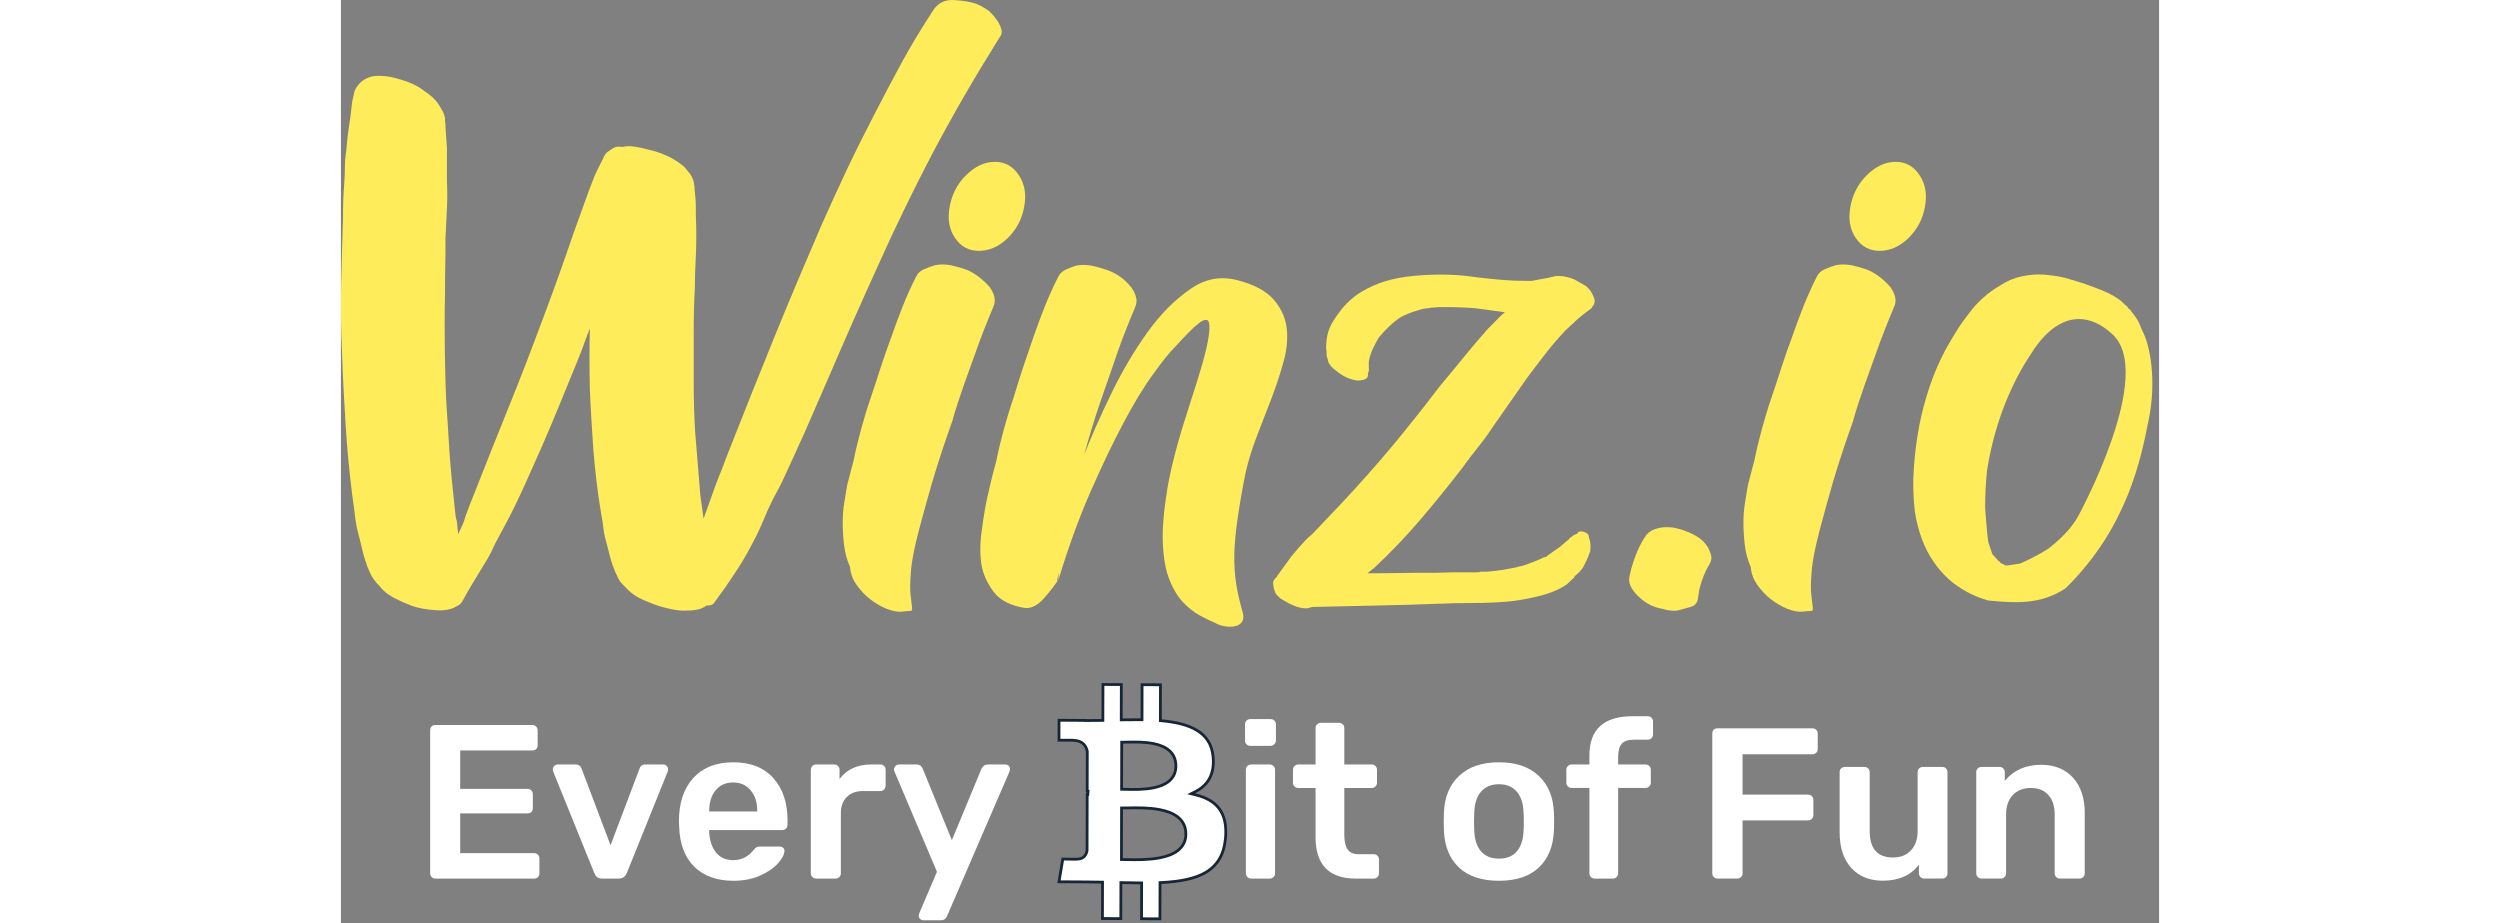 <?xml version="1.0"?>
<svg xmlns="http://www.w3.org/2000/svg" width="325" height="120" viewBox="0 0 130 66" fill="none">
<rect x="0" y="0" width="130" height="66" fill="#808080" stroke="none"/>
<path d="M6.757 62.818C6.652 62.818 6.563 62.782 6.49 62.708C6.417 62.635 6.38 62.546 6.38 62.442V52.23C6.38 52.114 6.412 52.02 6.474 51.947C6.547 51.874 6.642 51.837 6.757 51.837H13.675C13.79 51.837 13.884 51.874 13.957 51.947C14.03 52.02 14.067 52.114 14.067 52.23V53.281C14.067 53.395 14.03 53.49 13.957 53.563C13.884 53.626 13.79 53.657 13.675 53.657H8.529V56.402H13.329C13.444 56.402 13.539 56.439 13.612 56.512C13.685 56.585 13.722 56.679 13.722 56.794V57.783C13.722 57.898 13.685 57.992 13.612 58.065C13.539 58.128 13.444 58.159 13.329 58.159H8.529V60.998H13.8C13.915 60.998 14.009 61.035 14.082 61.108C14.156 61.171 14.192 61.26 14.192 61.375V62.442C14.192 62.557 14.156 62.651 14.082 62.724C14.009 62.787 13.915 62.818 13.8 62.818H6.757Z" fill="white"/>
<path d="M18.684 62.818C18.527 62.818 18.406 62.787 18.323 62.724C18.239 62.651 18.171 62.551 18.119 62.426L15.17 55.147C15.159 55.116 15.154 55.069 15.154 55.006C15.154 54.912 15.185 54.833 15.248 54.771C15.321 54.697 15.4 54.661 15.483 54.661H16.785C16.994 54.661 17.136 54.76 17.209 54.959L19.28 60.434L21.35 54.959C21.371 54.886 21.413 54.818 21.476 54.755C21.549 54.692 21.643 54.661 21.758 54.661H23.06C23.154 54.661 23.233 54.697 23.296 54.771C23.358 54.833 23.39 54.912 23.39 55.006C23.39 55.069 23.384 55.116 23.374 55.147L20.441 62.426C20.325 62.687 20.137 62.818 19.876 62.818H18.684Z" fill="white"/>
<path d="M28.059 62.975C26.887 62.975 25.957 62.64 25.266 61.971C24.587 61.302 24.226 60.35 24.184 59.116L24.168 58.724C24.168 57.417 24.508 56.386 25.188 55.633C25.878 54.88 26.83 54.504 28.043 54.504C29.288 54.504 30.244 54.88 30.914 55.633C31.594 56.386 31.933 57.39 31.933 58.645V58.975C31.933 59.079 31.897 59.168 31.824 59.242C31.75 59.315 31.656 59.351 31.541 59.351H26.333V59.477C26.354 60.062 26.511 60.549 26.804 60.936C27.107 61.312 27.52 61.5 28.043 61.5C28.639 61.5 29.125 61.26 29.502 60.779C29.596 60.664 29.669 60.596 29.721 60.575C29.774 60.544 29.863 60.528 29.988 60.528H31.369C31.463 60.528 31.541 60.554 31.604 60.606C31.677 60.659 31.714 60.732 31.714 60.826C31.714 61.077 31.562 61.375 31.259 61.72C30.966 62.055 30.543 62.347 29.988 62.599C29.434 62.849 28.791 62.975 28.059 62.975ZM29.769 58.018V57.986C29.769 57.37 29.612 56.878 29.298 56.512C28.995 56.136 28.576 55.947 28.043 55.947C27.51 55.947 27.091 56.136 26.788 56.512C26.485 56.878 26.333 57.37 26.333 57.986V58.018H29.769Z" fill="white"/>
<path d="M33.975 62.818C33.87 62.818 33.781 62.782 33.708 62.708C33.635 62.635 33.598 62.546 33.598 62.442V55.053C33.598 54.938 33.635 54.844 33.708 54.771C33.781 54.697 33.87 54.661 33.975 54.661H35.261C35.376 54.661 35.47 54.697 35.543 54.771C35.617 54.844 35.653 54.938 35.653 55.053V55.696C36.176 55.006 36.929 54.661 37.912 54.661H38.571C38.686 54.661 38.775 54.697 38.837 54.771C38.911 54.833 38.947 54.922 38.947 55.037V56.182C38.947 56.287 38.911 56.376 38.837 56.449C38.775 56.522 38.686 56.559 38.571 56.559H37.332C36.84 56.559 36.453 56.7 36.171 56.983C35.889 57.265 35.747 57.652 35.747 58.143V62.442C35.747 62.546 35.711 62.635 35.637 62.708C35.564 62.782 35.475 62.818 35.371 62.818H33.975Z" fill="white"/>
<path d="M41.645 65.799C41.561 65.799 41.483 65.767 41.41 65.704C41.347 65.642 41.315 65.569 41.315 65.485C41.315 65.412 41.336 65.328 41.378 65.234L42.617 62.332L39.605 55.226C39.564 55.131 39.543 55.058 39.543 55.006C39.553 54.912 39.59 54.833 39.653 54.771C39.715 54.697 39.794 54.661 39.888 54.661H41.19C41.378 54.661 41.514 54.76 41.598 54.959L43.684 60.073L45.802 54.959C45.907 54.76 46.053 54.661 46.241 54.661H47.512C47.606 54.661 47.684 54.692 47.747 54.755C47.81 54.818 47.841 54.891 47.841 54.975C47.841 55.048 47.82 55.131 47.778 55.226L43.339 65.501C43.255 65.699 43.109 65.799 42.9 65.799H41.645Z" fill="white"/>
<path d="M65.018 53.328C64.914 53.328 64.825 53.291 64.752 53.218C64.678 53.145 64.642 53.056 64.642 52.951V51.806C64.642 51.691 64.678 51.597 64.752 51.523C64.825 51.45 64.914 51.414 65.018 51.414H66.462C66.577 51.414 66.671 51.45 66.744 51.523C66.817 51.597 66.854 51.691 66.854 51.806V52.951C66.854 53.056 66.812 53.145 66.728 53.218C66.655 53.291 66.566 53.328 66.462 53.328H65.018ZM65.081 62.818C64.977 62.818 64.888 62.782 64.814 62.708C64.741 62.635 64.705 62.546 64.705 62.442V55.037C64.705 54.922 64.741 54.833 64.814 54.771C64.888 54.697 64.977 54.661 65.081 54.661H66.415C66.519 54.661 66.608 54.697 66.681 54.771C66.754 54.844 66.791 54.933 66.791 55.037V62.442C66.791 62.546 66.754 62.635 66.681 62.708C66.608 62.782 66.519 62.818 66.415 62.818H65.081Z" fill="white"/>
<path d="M72.558 62.818C71.607 62.818 70.89 62.572 70.409 62.081C69.928 61.579 69.688 60.847 69.688 59.885V56.34H68.448C68.344 56.34 68.255 56.303 68.182 56.23C68.109 56.157 68.072 56.068 68.072 55.963V55.038C68.072 54.933 68.109 54.844 68.182 54.771C68.255 54.697 68.344 54.661 68.448 54.661H69.688V52.057C69.688 51.942 69.724 51.853 69.797 51.79C69.871 51.717 69.96 51.68 70.064 51.68H71.366C71.481 51.68 71.57 51.717 71.633 51.79C71.706 51.853 71.743 51.942 71.743 52.057V54.661H73.704C73.808 54.661 73.897 54.697 73.97 54.771C74.043 54.844 74.08 54.933 74.08 55.038V55.963C74.08 56.068 74.043 56.157 73.97 56.23C73.897 56.303 73.808 56.34 73.704 56.34H71.743V59.712C71.743 60.162 71.821 60.502 71.978 60.732C72.135 60.962 72.391 61.077 72.747 61.077H73.845C73.96 61.077 74.049 61.114 74.111 61.187C74.185 61.249 74.221 61.338 74.221 61.453V62.442C74.221 62.546 74.185 62.635 74.111 62.708C74.049 62.782 73.96 62.818 73.845 62.818H72.558Z" fill="white"/>
<path d="M82.805 62.975C81.571 62.975 80.62 62.661 79.95 62.034C79.281 61.406 78.92 60.538 78.868 59.43L78.852 58.739L78.868 58.049C78.92 56.951 79.286 56.088 79.966 55.461C80.646 54.823 81.592 54.504 82.805 54.504C84.008 54.504 84.949 54.823 85.629 55.461C86.309 56.088 86.675 56.951 86.727 58.049C86.737 58.175 86.743 58.405 86.743 58.739C86.743 59.074 86.737 59.304 86.727 59.43C86.675 60.538 86.314 61.406 85.645 62.034C84.975 62.661 84.029 62.975 82.805 62.975ZM82.805 61.391C83.359 61.391 83.783 61.218 84.076 60.873C84.379 60.528 84.541 60.021 84.562 59.351C84.573 59.247 84.578 59.043 84.578 58.739C84.578 58.436 84.573 58.232 84.562 58.128C84.541 57.458 84.379 56.951 84.076 56.606C83.773 56.251 83.349 56.073 82.805 56.073C82.251 56.073 81.822 56.251 81.519 56.606C81.216 56.951 81.053 57.458 81.033 58.128L81.017 58.739L81.033 59.351C81.053 60.021 81.216 60.528 81.519 60.873C81.822 61.218 82.251 61.391 82.805 61.391Z" fill="white"/>
<path d="M89.643 62.818C89.539 62.818 89.45 62.782 89.377 62.708C89.303 62.635 89.267 62.546 89.267 62.442V56.339H87.996C87.892 56.339 87.803 56.303 87.73 56.23C87.656 56.156 87.62 56.068 87.62 55.963V55.037C87.62 54.933 87.656 54.844 87.73 54.771C87.803 54.697 87.892 54.661 87.996 54.661H89.267V54.033C89.267 53.082 89.523 52.376 90.036 51.916C90.548 51.445 91.322 51.21 92.357 51.21H93.44C93.544 51.21 93.633 51.246 93.706 51.319C93.779 51.393 93.816 51.482 93.816 51.586V52.512C93.816 52.616 93.779 52.705 93.706 52.778C93.633 52.852 93.544 52.888 93.44 52.888H92.436C92.028 52.888 91.74 52.988 91.573 53.186C91.406 53.385 91.322 53.694 91.322 54.112V54.661H93.283C93.387 54.661 93.476 54.697 93.549 54.771C93.623 54.844 93.659 54.933 93.659 55.037V55.963C93.659 56.068 93.623 56.156 93.549 56.23C93.476 56.303 93.387 56.339 93.283 56.339H91.322V62.442C91.322 62.546 91.285 62.635 91.212 62.708C91.149 62.782 91.06 62.818 90.945 62.818H89.643Z" fill="white"/>
<path d="M62.361 54.1C62.424 54.759 62.317 55.276 62.093 55.68C61.869 56.084 61.522 56.386 61.088 56.606L60.797 56.753L61.113 56.832C61.84 57.011 62.414 57.316 62.785 57.804C63.155 58.29 63.338 58.978 63.246 59.952C63.133 61.153 62.635 61.897 61.858 62.364C61.07 62.837 59.984 63.034 58.68 63.102L58.566 63.108L58.566 63.222L58.56 65.697L57.246 65.69L57.252 63.249L57.253 63.128L57.132 63.128C56.73 63.126 56.318 63.12 55.892 63.109L55.768 63.106L55.768 63.23L55.763 65.682L54.451 65.674L54.456 63.194L54.456 63.074L54.336 63.072C54.192 63.071 54.046 63.068 53.898 63.066C53.676 63.062 53.451 63.058 53.224 63.057L51.342 63.046L51.615 61.422L51.69 61.423C51.797 61.425 51.941 61.428 52.084 61.43C52.226 61.432 52.369 61.433 52.475 61.433C52.528 61.433 52.573 61.432 52.605 61.431C52.62 61.431 52.635 61.43 52.647 61.429C52.65 61.428 52.655 61.428 52.662 61.426C52.905 61.423 53.073 61.331 53.183 61.201C53.291 61.073 53.333 60.919 53.349 60.807L53.35 60.791L53.359 56.807C53.373 56.807 53.388 56.808 53.402 56.808L53.42 56.567C53.399 56.564 53.379 56.562 53.359 56.56L53.365 53.745V53.734L53.363 53.723C53.331 53.549 53.257 53.35 53.096 53.195C52.936 53.04 52.702 52.939 52.373 52.933C52.367 52.932 52.361 52.931 52.359 52.931C52.346 52.929 52.33 52.928 52.315 52.927C52.283 52.925 52.237 52.924 52.185 52.923C52.078 52.922 51.936 52.922 51.793 52.922C51.65 52.923 51.507 52.924 51.4 52.925L51.343 52.926L51.346 51.498L53.252 51.51L53.252 51.518L53.37 51.518C53.694 51.52 54.025 51.516 54.362 51.51L54.481 51.509L54.481 51.39L54.487 48.94L55.8 48.947L55.794 51.347L55.794 51.471L55.917 51.469C56.333 51.463 56.749 51.457 57.157 51.459L57.278 51.46L57.279 51.338L57.284 48.956L58.597 48.963L58.592 51.414L58.591 51.525L58.701 51.535C59.699 51.629 60.576 51.831 61.222 52.229C61.861 52.623 62.279 53.212 62.361 54.1ZM55.809 61.337L55.808 61.458L55.929 61.458C56.014 61.459 56.114 61.461 56.227 61.463C56.806 61.474 57.714 61.492 58.528 61.337C59.016 61.245 59.484 61.088 59.832 60.82C60.186 60.548 60.414 60.165 60.415 59.638C60.416 59.092 60.192 58.696 59.839 58.416C59.491 58.14 59.023 57.98 58.535 57.887C57.756 57.739 56.888 57.755 56.309 57.765C56.166 57.768 56.041 57.77 55.938 57.77L55.817 57.769L55.816 57.891L55.809 61.337ZM59.702 54.772C59.703 54.276 59.516 53.913 59.218 53.655C58.924 53.401 58.529 53.256 58.12 53.171C57.467 53.037 56.739 53.052 56.257 53.062C56.138 53.065 56.033 53.067 55.949 53.067L55.827 53.066L55.827 53.187L55.82 56.313L55.82 56.434L55.94 56.434C56.011 56.435 56.095 56.437 56.19 56.439C56.672 56.45 57.431 56.467 58.113 56.326C58.522 56.242 58.917 56.098 59.211 55.852C59.511 55.602 59.701 55.251 59.702 54.772Z" fill="white" stroke="#162637" stroke-width="0.2"/>
<path d="M98.426 62.815C98.323 62.815 98.234 62.779 98.162 62.708C98.089 62.636 98.053 62.549 98.053 62.447V52.458C98.053 52.345 98.084 52.253 98.146 52.181C98.219 52.11 98.312 52.074 98.426 52.074H105.203C105.317 52.074 105.41 52.11 105.483 52.181C105.556 52.253 105.592 52.345 105.592 52.458V53.562C105.592 53.665 105.556 53.752 105.483 53.823C105.41 53.895 105.317 53.931 105.203 53.931H100.218V56.815H104.891C105.005 56.815 105.099 56.851 105.171 56.923C105.244 56.995 105.281 57.081 105.281 57.184V58.288C105.281 58.391 105.244 58.478 105.171 58.549C105.099 58.621 105.005 58.657 104.891 58.657H100.218V62.447C100.218 62.549 100.182 62.636 100.109 62.708C100.036 62.779 99.943 62.815 99.829 62.815H98.426Z" fill="white"/>
<path d="M110.243 62.969C109.288 62.969 108.535 62.662 107.984 62.048C107.434 61.434 107.159 60.59 107.159 59.516V55.204C107.159 55.092 107.195 55.005 107.268 54.943C107.34 54.872 107.429 54.836 107.532 54.836H108.934C109.038 54.836 109.127 54.872 109.199 54.943C109.272 55.015 109.308 55.102 109.308 55.204V59.424C109.308 60.682 109.864 61.311 110.975 61.311C111.515 61.311 111.941 61.142 112.252 60.805C112.574 60.467 112.735 60.007 112.735 59.424V55.204C112.735 55.092 112.772 55.005 112.844 54.943C112.917 54.872 113.005 54.836 113.109 54.836H114.496C114.61 54.836 114.698 54.872 114.76 54.943C114.833 55.005 114.869 55.092 114.869 55.204V62.447C114.869 62.549 114.833 62.636 114.76 62.708C114.698 62.779 114.61 62.815 114.496 62.815H113.203C113.099 62.815 113.01 62.779 112.938 62.708C112.865 62.636 112.829 62.549 112.829 62.447V61.818C112.258 62.585 111.396 62.969 110.243 62.969Z" fill="white"/>
<path d="M117.301 62.815C117.197 62.815 117.108 62.779 117.036 62.708C116.963 62.636 116.927 62.549 116.927 62.447V55.204C116.927 55.092 116.963 55.005 117.036 54.943C117.108 54.872 117.197 54.836 117.301 54.836H118.594C118.708 54.836 118.796 54.872 118.858 54.943C118.931 55.005 118.967 55.092 118.967 55.204V55.833C119.601 55.066 120.468 54.682 121.568 54.682C122.525 54.682 123.283 54.989 123.843 55.603C124.403 56.217 124.684 57.061 124.684 58.135V62.447C124.684 62.549 124.648 62.636 124.575 62.708C124.512 62.779 124.425 62.815 124.31 62.815H122.908C122.804 62.815 122.716 62.779 122.643 62.708C122.571 62.636 122.534 62.549 122.534 62.447V58.227C122.534 57.634 122.384 57.173 122.083 56.846C121.792 56.509 121.371 56.34 120.822 56.34C120.291 56.34 119.865 56.509 119.543 56.846C119.222 57.184 119.061 57.644 119.061 58.227V62.447C119.061 62.549 119.025 62.636 118.951 62.708C118.89 62.779 118.801 62.815 118.687 62.815H117.301Z" fill="white"/>
<path d="M46.872 1.399C46.99 1.549 47.107 1.748 47.191 1.997C47.292 2.247 47.258 2.479 47.09 2.679C46.233 4.058 45.393 5.438 44.586 6.834C43.779 8.23 42.99 9.659 42.217 11.121C40.889 13.681 39.628 16.257 38.469 18.849C37.292 21.425 36.133 24.051 34.99 26.71L33.175 30.882C33.024 31.214 32.872 31.563 32.704 31.912C32.553 32.261 32.402 32.61 32.234 32.943C32.083 33.275 31.931 33.624 31.763 33.973C31.612 34.322 31.444 34.671 31.259 35.004C30.889 35.668 30.553 36.366 30.267 37.064C29.982 37.762 29.645 38.46 29.276 39.125C28.94 39.773 28.536 40.438 28.066 41.136C27.847 41.468 27.612 41.801 27.377 42.15C27.125 42.482 26.889 42.815 26.637 43.164C26.536 43.264 26.368 43.297 26.133 43.297C25.948 43.446 25.713 43.546 25.444 43.596C25.175 43.646 24.873 43.662 24.57 43.662C24.267 43.662 23.965 43.629 23.663 43.563C23.377 43.496 23.108 43.446 22.906 43.38C22.503 43.264 22.083 43.097 21.629 42.898C21.175 42.698 20.822 42.466 20.537 42.183C20.352 42 20.2 41.834 20.066 41.701C19.948 41.568 19.831 41.385 19.747 41.169L19.612 40.887C19.461 40.521 19.326 40.156 19.242 39.79C19.142 39.424 19.058 39.059 18.957 38.693C18.856 38.361 18.789 38.012 18.755 37.646C18.705 37.28 18.654 36.931 18.587 36.599C18.335 35.103 18.167 33.608 18.049 32.128C17.948 30.649 17.848 29.17 17.797 27.708C17.764 26.295 17.764 24.899 17.797 23.486C17.646 23.885 17.495 24.267 17.36 24.65C17.226 25.032 17.075 25.398 16.923 25.78C16.52 26.76 16.117 27.741 15.713 28.738C15.31 29.735 14.89 30.716 14.47 31.696C14.033 32.677 13.613 33.641 13.175 34.605C12.739 35.569 12.285 36.516 11.781 37.463L11.041 38.843C10.789 39.391 10.554 39.873 10.302 40.255C10.016 40.721 9.747 41.169 9.461 41.635C9.176 42.1 8.924 42.549 8.671 43.014C8.571 43.164 8.453 43.28 8.302 43.33C7.932 43.579 7.411 43.679 6.756 43.629C6.083 43.579 5.545 43.479 5.109 43.33C4.705 43.18 4.285 42.998 3.865 42.781C3.428 42.565 3.075 42.3 2.806 41.95C2.436 41.585 2.167 41.203 2.016 40.804L1.882 40.488C1.73 40.056 1.596 39.64 1.512 39.225C1.411 38.809 1.31 38.394 1.193 37.962C1.092 37.53 1.025 37.114 0.991 36.732C0.941 36.333 0.89 35.918 0.823 35.502C0.604 33.757 0.436 32.045 0.336 30.367C0.235 28.688 0.134 26.993 0.083 25.281C-0.001 23.619 -0.017 21.991 0.016 20.395C0.05 18.783 0.1 17.188 0.151 15.559C0.151 15.16 0.151 14.761 0.167 14.362C0.184 13.963 0.201 13.564 0.235 13.165C0.268 12.733 0.285 12.335 0.285 11.952C0.285 11.57 0.319 11.171 0.386 10.739C0.42 10.34 0.453 9.958 0.504 9.576C0.554 9.194 0.604 8.811 0.672 8.412L0.806 7.266L0.941 6.667C0.974 6.418 1.125 6.169 1.411 5.886C1.747 5.587 2.167 5.421 2.688 5.421C3.209 5.421 3.68 5.504 4.151 5.654C4.487 5.753 4.823 5.853 5.125 6.003C5.428 6.136 5.73 6.318 5.999 6.534C6.436 6.817 6.756 7.116 6.974 7.448C7.075 7.598 7.159 7.764 7.26 7.93C7.361 8.097 7.411 8.279 7.445 8.462C7.445 8.579 7.445 8.695 7.461 8.778C7.478 8.878 7.478 8.977 7.478 9.094L7.579 10.606V12.9C7.613 13.598 7.613 14.279 7.579 14.944C7.545 15.609 7.512 16.273 7.478 16.988C7.478 17.653 7.478 18.334 7.461 18.999C7.445 19.664 7.445 20.345 7.445 21.01C7.411 22.356 7.411 23.669 7.428 24.982C7.445 26.278 7.478 27.608 7.545 28.954C7.613 29.835 7.663 30.716 7.713 31.563C7.764 32.411 7.831 33.292 7.915 34.172L8.201 36.915C8.268 37.131 8.302 37.33 8.319 37.53C8.335 37.729 8.352 37.945 8.386 38.194C8.487 37.978 8.571 37.779 8.671 37.58C8.772 37.38 8.839 37.164 8.907 36.915C9.092 36.4 9.31 35.834 9.562 35.22C10.369 33.175 11.176 31.131 11.999 29.104C12.822 27.076 13.613 25.015 14.386 22.938C15.159 20.894 15.898 18.833 16.604 16.755L17.713 13.681C17.814 13.431 17.898 13.182 17.999 12.933C18.1 12.667 18.201 12.418 18.318 12.185L18.738 11.354C18.805 11.171 18.89 11.022 19.024 10.889L19.444 10.606C19.595 10.49 19.831 10.457 20.133 10.506C20.419 10.44 20.705 10.44 21.041 10.49C21.36 10.54 21.663 10.606 21.948 10.689C22.654 10.839 23.293 11.088 23.847 11.421C23.999 11.52 24.167 11.62 24.352 11.77C24.537 11.902 24.671 12.052 24.772 12.202C25.057 12.501 25.209 12.816 25.242 13.116C25.276 13.232 25.293 13.398 25.293 13.614C25.326 13.864 25.343 14.096 25.36 14.296C25.377 14.512 25.377 14.728 25.377 14.944C25.377 15.276 25.377 15.609 25.394 15.924C25.41 16.24 25.41 16.573 25.41 16.905C25.41 17.52 25.394 18.118 25.36 18.7C25.326 19.282 25.31 19.88 25.31 20.495C25.276 21.076 25.259 21.658 25.242 22.24C25.226 22.821 25.226 23.403 25.226 23.985C25.226 25.148 25.226 26.295 25.226 27.425C25.226 28.555 25.259 29.702 25.326 30.865C25.394 31.63 25.444 32.378 25.511 33.126C25.578 33.873 25.629 34.638 25.696 35.386L25.931 37.081L26.772 34.738C26.923 34.339 27.074 33.94 27.242 33.541C27.393 33.142 27.545 32.727 27.713 32.311C28.788 29.569 29.881 26.843 30.973 24.151C32.066 21.459 33.209 18.766 34.385 16.041C34.973 14.728 35.561 13.431 36.166 12.152C36.771 10.872 37.41 9.592 38.082 8.296C38.738 7.016 39.41 5.737 40.099 4.474C40.788 3.211 41.544 1.964 42.351 0.734C42.687 0.219 43.175 -0.03 43.813 0.003C44.452 0.036 44.99 0.119 45.46 0.285C45.746 0.402 46.015 0.568 46.3 0.751C46.502 0.934 46.704 1.15 46.872 1.399Z" fill="#FFEC5A"/>
<path d="M44.687 19.267C44.99 19.383 45.309 19.566 45.612 19.799C45.914 20.031 46.183 20.281 46.401 20.547C46.553 20.763 46.67 20.995 46.721 21.228C46.788 21.477 46.754 21.727 46.62 22.009C46.401 22.524 46.2 23.04 45.998 23.538C45.796 24.037 45.612 24.552 45.427 25.067C45.124 25.915 44.822 26.762 44.519 27.593C44.233 28.424 43.948 29.255 43.712 30.119C43.191 31.582 42.721 32.995 42.318 34.341C41.981 35.504 41.645 36.701 41.326 37.914C41.007 39.144 40.805 40.124 40.755 40.889C40.687 41.653 40.687 42.218 40.738 42.601C40.788 42.983 40.822 43.265 40.839 43.432C40.855 43.598 40.822 43.681 40.721 43.681C40.62 43.681 40.435 43.698 40.116 43.731C39.813 43.764 39.444 43.698 39.023 43.531C38.603 43.365 38.217 43.133 37.847 42.85C37.477 42.567 37.158 42.218 36.872 41.82C36.587 41.421 36.435 40.989 36.402 40.54C36.183 40.058 36.049 39.543 35.982 39.011C35.914 38.479 35.881 37.947 35.881 37.399C35.881 36.867 35.914 36.368 35.998 35.886C36.082 35.421 36.15 35.006 36.2 34.673L36.671 32.878C36.822 32.114 37.007 31.366 37.208 30.635C37.41 29.903 37.629 29.172 37.881 28.441C38.133 27.71 38.368 26.978 38.603 26.247C38.839 25.516 39.091 24.801 39.36 24.087C39.612 23.355 39.881 22.624 40.166 21.909C40.452 21.195 40.771 20.48 41.124 19.782C41.242 19.533 41.444 19.35 41.729 19.234C42.015 19.117 42.267 19.018 42.519 18.951C42.889 18.885 43.259 18.901 43.629 18.968C43.998 19.051 44.351 19.151 44.687 19.267ZM46.771 11.572C47.477 11.572 48.048 11.888 48.469 12.52C48.889 13.151 49.023 13.899 48.855 14.78C48.704 15.661 48.3 16.408 47.679 17.023C47.04 17.638 46.351 17.937 45.612 17.937C44.906 17.937 44.334 17.638 43.914 17.023C43.494 16.408 43.359 15.661 43.528 14.78C43.679 13.899 44.082 13.134 44.704 12.52C45.343 11.888 46.032 11.572 46.771 11.572Z" fill="#FFEC5A"/>
<path d="M64.148 20.048C65.291 20.347 66.132 20.796 66.652 21.377C67.173 21.959 67.493 22.607 67.61 23.355C67.711 24.086 67.661 24.884 67.425 25.765C67.19 26.629 66.904 27.526 66.552 28.44C66.199 29.355 65.846 30.269 65.493 31.183C65.14 32.097 64.871 32.978 64.686 33.792C64.434 35.038 64.249 36.135 64.115 37.066C63.98 37.997 63.896 38.861 63.879 39.625C63.863 40.407 63.913 41.121 64.014 41.753C64.115 42.401 64.266 43.032 64.451 43.681C64.552 43.98 64.552 44.229 64.468 44.395C64.384 44.561 64.249 44.678 64.047 44.744C63.846 44.811 63.594 44.827 63.308 44.794C63.022 44.761 62.737 44.678 62.451 44.511C62.165 44.395 61.829 44.229 61.426 44.013C61.022 43.797 60.636 43.498 60.249 43.099C59.863 42.7 59.527 42.168 59.258 41.487C58.972 40.822 58.821 39.941 58.77 38.877C58.72 37.814 58.838 36.501 59.09 34.939C59.358 33.377 59.846 31.515 60.552 29.355C61.073 27.759 61.459 26.512 61.711 25.582C61.964 24.651 62.081 23.97 62.098 23.538C62.115 23.106 62.047 22.89 61.896 22.873C61.745 22.856 61.543 22.939 61.325 23.122C61.09 23.305 60.821 23.554 60.518 23.87C60.216 24.186 59.93 24.485 59.678 24.768C59.274 25.166 58.737 25.815 58.081 26.745C57.409 27.659 56.703 28.823 55.947 30.252C55.191 31.665 54.401 33.327 53.577 35.205C52.754 37.083 51.997 39.177 51.291 41.503L51.342 40.905L51.208 41.503H51.258C50.972 41.935 50.636 42.367 50.233 42.816C49.829 43.265 49.409 43.481 48.989 43.481C47.913 43.331 47.14 42.933 46.67 42.318C46.199 41.686 45.913 41.038 45.796 40.373C45.678 39.575 45.695 38.711 45.846 37.764C45.947 36.966 46.082 36.152 46.267 35.337C46.451 34.507 46.653 33.709 46.871 32.911C47.023 32.147 47.208 31.399 47.409 30.667C47.611 29.936 47.829 29.205 48.082 28.474C48.3 27.742 48.535 27.011 48.771 26.28C49.023 25.549 49.258 24.834 49.51 24.119C49.762 23.388 50.031 22.657 50.317 21.942C50.602 21.228 50.922 20.513 51.275 19.815C51.392 19.566 51.594 19.383 51.846 19.267C52.115 19.15 52.367 19.05 52.602 18.984C52.972 18.918 53.342 18.934 53.712 19.001C54.081 19.084 54.434 19.183 54.77 19.3C55.476 19.549 56.065 19.965 56.535 20.579C56.686 20.796 56.804 21.028 56.854 21.261C56.922 21.51 56.888 21.759 56.754 22.042C56.535 22.557 56.333 23.072 56.132 23.571C55.93 24.07 55.745 24.585 55.56 25.1C55.123 26.346 54.703 27.576 54.283 28.789C53.863 30.003 53.493 31.249 53.14 32.529C53.661 31.183 54.317 29.72 55.09 28.125C55.863 26.529 56.72 25.083 57.661 23.77C58.602 22.457 59.627 21.427 60.72 20.679C61.795 19.915 62.938 19.715 64.148 20.048Z" fill="#FFEC5A"/>
<path d="M66.653 41.686C66.653 41.57 66.721 41.437 66.838 41.321C66.906 41.254 66.939 41.221 66.939 41.188L67.964 39.775L68.385 39.276C68.569 39.06 68.754 38.861 68.922 38.678C69.09 38.495 69.275 38.329 69.46 38.179L71.544 35.986C72.805 34.639 74.014 33.277 75.157 31.914C76.3 30.534 77.426 29.122 78.535 27.659C79.124 26.961 79.695 26.263 80.25 25.582C80.804 24.9 81.392 24.202 82.014 23.504C82.233 23.288 82.434 23.089 82.619 22.89C82.804 22.69 83.006 22.507 83.224 22.324L81.14 22.042C80.771 22.009 80.384 21.992 79.998 21.975C79.611 21.959 79.241 21.959 78.855 21.959H78.569C78.468 21.959 78.384 21.959 78.283 21.975C78.183 21.992 78.099 21.992 77.998 21.992C77.846 22.025 77.695 22.042 77.527 22.058C77.376 22.075 77.225 22.108 77.056 22.175C76.804 22.241 76.569 22.324 76.317 22.424C76.065 22.524 75.83 22.64 75.628 22.773C75.157 23.106 74.704 23.554 74.233 24.103C74.082 24.352 73.93 24.618 73.796 24.9C73.662 25.183 73.561 25.499 73.494 25.848V26.346C73.527 26.413 73.51 26.513 73.443 26.662C73.443 26.812 73.426 26.928 73.393 26.978C73.326 27.078 73.225 27.127 73.09 27.161C72.956 27.194 72.821 27.211 72.704 27.211C72.149 27.144 71.628 26.912 71.124 26.479C70.905 26.33 70.737 26.147 70.62 25.931L70.519 25.565C70.485 25.499 70.468 25.349 70.468 25.1C70.435 24.917 70.435 24.734 70.452 24.568C70.468 24.402 70.485 24.219 70.519 24.036C70.586 23.704 70.704 23.388 70.872 23.089C71.04 22.806 71.225 22.524 71.41 22.291C71.847 21.709 72.351 21.244 72.922 20.895C73.494 20.546 74.082 20.28 74.704 20.097C75.325 19.915 75.964 19.798 76.653 19.732C77.325 19.665 78.014 19.632 78.687 19.632C79.392 19.632 80.098 19.682 80.771 19.765C81.443 19.865 82.149 19.931 82.855 19.998C83.191 20.031 83.544 20.047 83.897 20.064C84.249 20.081 84.603 20.081 84.939 20.081H85.174L85.678 19.981C85.897 19.948 86.081 19.915 86.249 19.881C86.418 19.848 86.569 19.815 86.686 19.782C86.754 19.748 86.871 19.732 87.056 19.732C87.241 19.732 87.426 19.748 87.628 19.798C87.829 19.848 87.997 19.898 88.165 19.965L89.039 20.463C89.291 20.679 89.476 20.945 89.594 21.294C89.661 21.444 89.661 21.593 89.594 21.759L89.409 22.042C89.073 22.291 88.754 22.541 88.451 22.79C88.165 23.056 87.863 23.338 87.544 23.637C87.056 24.152 86.586 24.701 86.132 25.283C85.678 25.864 85.241 26.446 84.804 27.028L82.434 30.418C82.098 30.933 81.729 31.448 81.325 31.947C80.922 32.446 80.535 32.961 80.166 33.476C79.174 34.756 78.166 36.002 77.157 37.182C76.132 38.379 75.04 39.526 73.863 40.623L73.393 40.988C74.132 40.988 74.872 40.988 75.594 40.971C76.317 40.955 77.04 40.955 77.746 40.955C78.149 40.955 78.535 40.955 78.922 40.938C79.308 40.922 79.695 40.922 80.098 40.922H81.208C81.359 40.922 81.46 40.905 81.493 40.872H81.998C82.401 40.839 82.771 40.789 83.107 40.739C83.443 40.672 83.779 40.623 84.082 40.556L84.182 40.506C84.249 40.506 84.283 40.506 84.317 40.49C84.35 40.473 84.384 40.473 84.418 40.473L84.838 40.34C84.989 40.273 85.123 40.224 85.258 40.174C85.376 40.124 85.527 40.074 85.678 40.008C85.745 39.974 85.813 39.941 85.913 39.891C86.014 39.841 86.081 39.825 86.149 39.825H86.199V39.775L87.123 39.127L87.779 38.578C87.812 38.512 87.93 38.412 88.149 38.262L88.434 38.13C88.434 38.03 88.518 37.997 88.669 37.997C88.787 37.997 88.922 38.03 89.056 38.113C89.191 38.196 89.241 38.296 89.224 38.412C89.342 38.695 89.375 39.027 89.325 39.426C89.258 39.575 89.207 39.725 89.157 39.858C89.106 39.991 89.039 40.141 88.955 40.29C88.838 40.589 88.619 40.872 88.3 41.121L88.199 41.221C88.199 41.254 88.182 41.287 88.149 41.321L87.644 41.786C87.123 42.151 86.434 42.434 85.611 42.633C84.77 42.833 84.031 42.966 83.392 43.016C82.586 43.082 81.779 43.115 80.956 43.115C80.132 43.115 79.325 43.132 78.519 43.165C76.939 43.232 75.409 43.265 73.93 43.298C72.452 43.331 70.956 43.365 69.443 43.398C69.258 43.464 69.124 43.498 69.023 43.498C68.737 43.498 68.452 43.431 68.166 43.315C67.88 43.199 67.595 43.049 67.359 42.899C67.141 42.783 66.973 42.617 66.822 42.417C66.721 42.151 66.653 41.919 66.653 41.686ZM84.216 40.539C84.249 40.539 84.266 40.523 84.266 40.49C84.266 40.523 84.233 40.539 84.165 40.539H84.216Z" fill="#FFEC5A"/>
<path d="M95.779 43.598C95.594 43.664 95.392 43.681 95.174 43.664C94.955 43.648 94.753 43.614 94.569 43.548C93.913 43.448 93.342 43.182 92.854 42.717C92.669 42.567 92.485 42.351 92.317 42.102C92.148 41.836 92.081 41.57 92.115 41.304C92.148 41.121 92.199 40.922 92.249 40.706C92.317 40.49 92.367 40.291 92.434 40.108C92.653 39.46 92.905 38.895 93.224 38.412C93.375 38.163 93.577 37.997 93.829 37.881C94.081 37.781 94.333 37.715 94.619 37.698C94.905 37.681 95.174 37.698 95.459 37.764C95.745 37.831 95.98 37.897 96.199 37.997C96.484 38.097 96.753 38.23 97.039 38.412C97.325 38.595 97.526 38.811 97.695 39.061C97.795 39.21 97.879 39.41 97.947 39.626C98.031 39.858 97.997 40.075 97.879 40.291C97.577 40.773 97.325 41.371 97.14 42.085L97.005 42.916C96.938 43.166 96.77 43.315 96.501 43.398C96.199 43.481 95.963 43.548 95.779 43.598Z" fill="#FFEC5A"/>
<path d="M109.09 19.267C109.392 19.383 109.712 19.566 110.014 19.799C110.317 20.031 110.586 20.281 110.804 20.547C110.955 20.763 111.073 20.995 111.123 21.228C111.191 21.477 111.157 21.727 111.023 22.009C110.804 22.524 110.602 23.04 110.401 23.538C110.199 24.037 110.014 24.552 109.829 25.067C109.527 25.915 109.224 26.762 108.922 27.593C108.636 28.424 108.35 29.255 108.115 30.119C107.594 31.582 107.124 32.995 106.72 34.341C106.384 35.504 106.048 36.701 105.729 37.914C105.409 39.144 105.208 40.124 105.157 40.889C105.09 41.653 105.09 42.218 105.14 42.601C105.191 42.983 105.224 43.265 105.241 43.432C105.258 43.598 105.224 43.681 105.124 43.681C105.023 43.681 104.838 43.698 104.519 43.731C104.216 43.764 103.846 43.698 103.426 43.531C103.006 43.365 102.62 43.133 102.25 42.85C101.88 42.567 101.561 42.218 101.275 41.82C100.989 41.421 100.838 40.989 100.804 40.54C100.586 40.058 100.451 39.543 100.384 39.011C100.317 38.479 100.283 37.947 100.283 37.399C100.283 36.867 100.317 36.368 100.401 35.886C100.485 35.421 100.552 35.006 100.603 34.673L101.073 32.878C101.225 32.114 101.409 31.366 101.611 30.635C101.813 29.903 102.031 29.172 102.283 28.441C102.535 27.71 102.771 26.978 103.006 26.247C103.241 25.516 103.493 24.801 103.762 24.087C104.014 23.355 104.283 22.624 104.569 21.909C104.855 21.195 105.174 20.48 105.527 19.782C105.645 19.533 105.846 19.35 106.132 19.234C106.418 19.117 106.67 19.018 106.922 18.951C107.292 18.885 107.661 18.901 108.031 18.968C108.384 19.051 108.754 19.151 109.09 19.267ZM111.174 11.572C111.88 11.572 112.451 11.888 112.871 12.52C113.291 13.151 113.426 13.899 113.258 14.78C113.107 15.661 112.703 16.408 112.081 17.023C111.443 17.638 110.754 17.937 110.014 17.937C109.308 17.937 108.737 17.638 108.317 17.023C107.897 16.408 107.762 15.661 107.93 14.78C108.082 13.899 108.485 13.134 109.107 12.52C109.745 11.888 110.434 11.572 111.174 11.572Z" fill="#FFEC5A"/>
<path d="M128.787 23.621C128.72 23.472 128.652 23.306 128.586 23.123C128.501 22.94 128.401 22.774 128.283 22.624C128.215 22.524 128.166 22.441 128.098 22.375C128.031 22.292 127.98 22.209 127.914 22.126H127.863V22.076H127.812C127.812 22.043 127.795 22.026 127.763 22.026V21.976C127.729 21.91 127.695 21.876 127.661 21.86C127.628 21.843 127.594 21.826 127.56 21.793L127.275 21.511L126.804 21.195L126.384 20.962C124.855 20.281 123.51 19.932 123.124 19.832C122.736 19.732 122.115 19.666 121.745 19.633C121.225 19.599 120.687 19.649 120.148 19.766C119.611 19.882 119.107 20.098 118.636 20.414C117.746 20.929 117.006 21.594 116.418 22.392C116.082 22.824 115.762 23.256 115.494 23.704C115.208 24.153 114.956 24.602 114.704 25.051C114.267 25.882 113.897 26.746 113.594 27.643C113.292 28.541 113.04 29.471 112.855 30.419C112.67 31.399 112.536 32.413 112.468 33.443C112.384 34.49 112.418 35.521 112.536 36.568C112.636 37.216 112.788 37.848 113.023 38.496C113.258 39.144 113.561 39.725 113.931 40.241C114.418 40.939 115.006 41.52 115.662 41.953C116.317 42.401 117.023 42.717 117.762 42.933C119.779 43.133 121.577 43.232 123.325 42.052C127.763 37.698 128.72 32.696 129.241 30.086C129.846 27.244 129.359 24.652 128.787 23.621ZM124.166 37C123.88 37.465 123.578 37.864 123.207 38.23C122.855 38.596 122.468 38.928 122.065 39.244C121.728 39.46 121.393 39.642 121.073 39.809C120.754 39.975 120.418 40.141 120.082 40.291L119.208 40.424H118.973C118.905 40.357 118.854 40.324 118.788 40.307C118.72 40.291 118.67 40.258 118.603 40.191V40.141C118.569 40.141 118.535 40.124 118.502 40.091L118.082 39.626L117.796 38.795C117.729 38.396 117.695 37.997 117.662 37.582C117.628 37.166 117.594 36.751 117.561 36.319C117.561 35.438 117.611 34.54 117.695 33.66C118.132 30.884 119.023 28.325 120.384 26.015C120.502 25.832 120.619 25.649 120.737 25.466C122.602 22.375 124.804 22.159 126.686 23.92C129.712 26.762 124.35 36.668 124.166 37Z" fill="#FFEC5A"/>
</svg>
